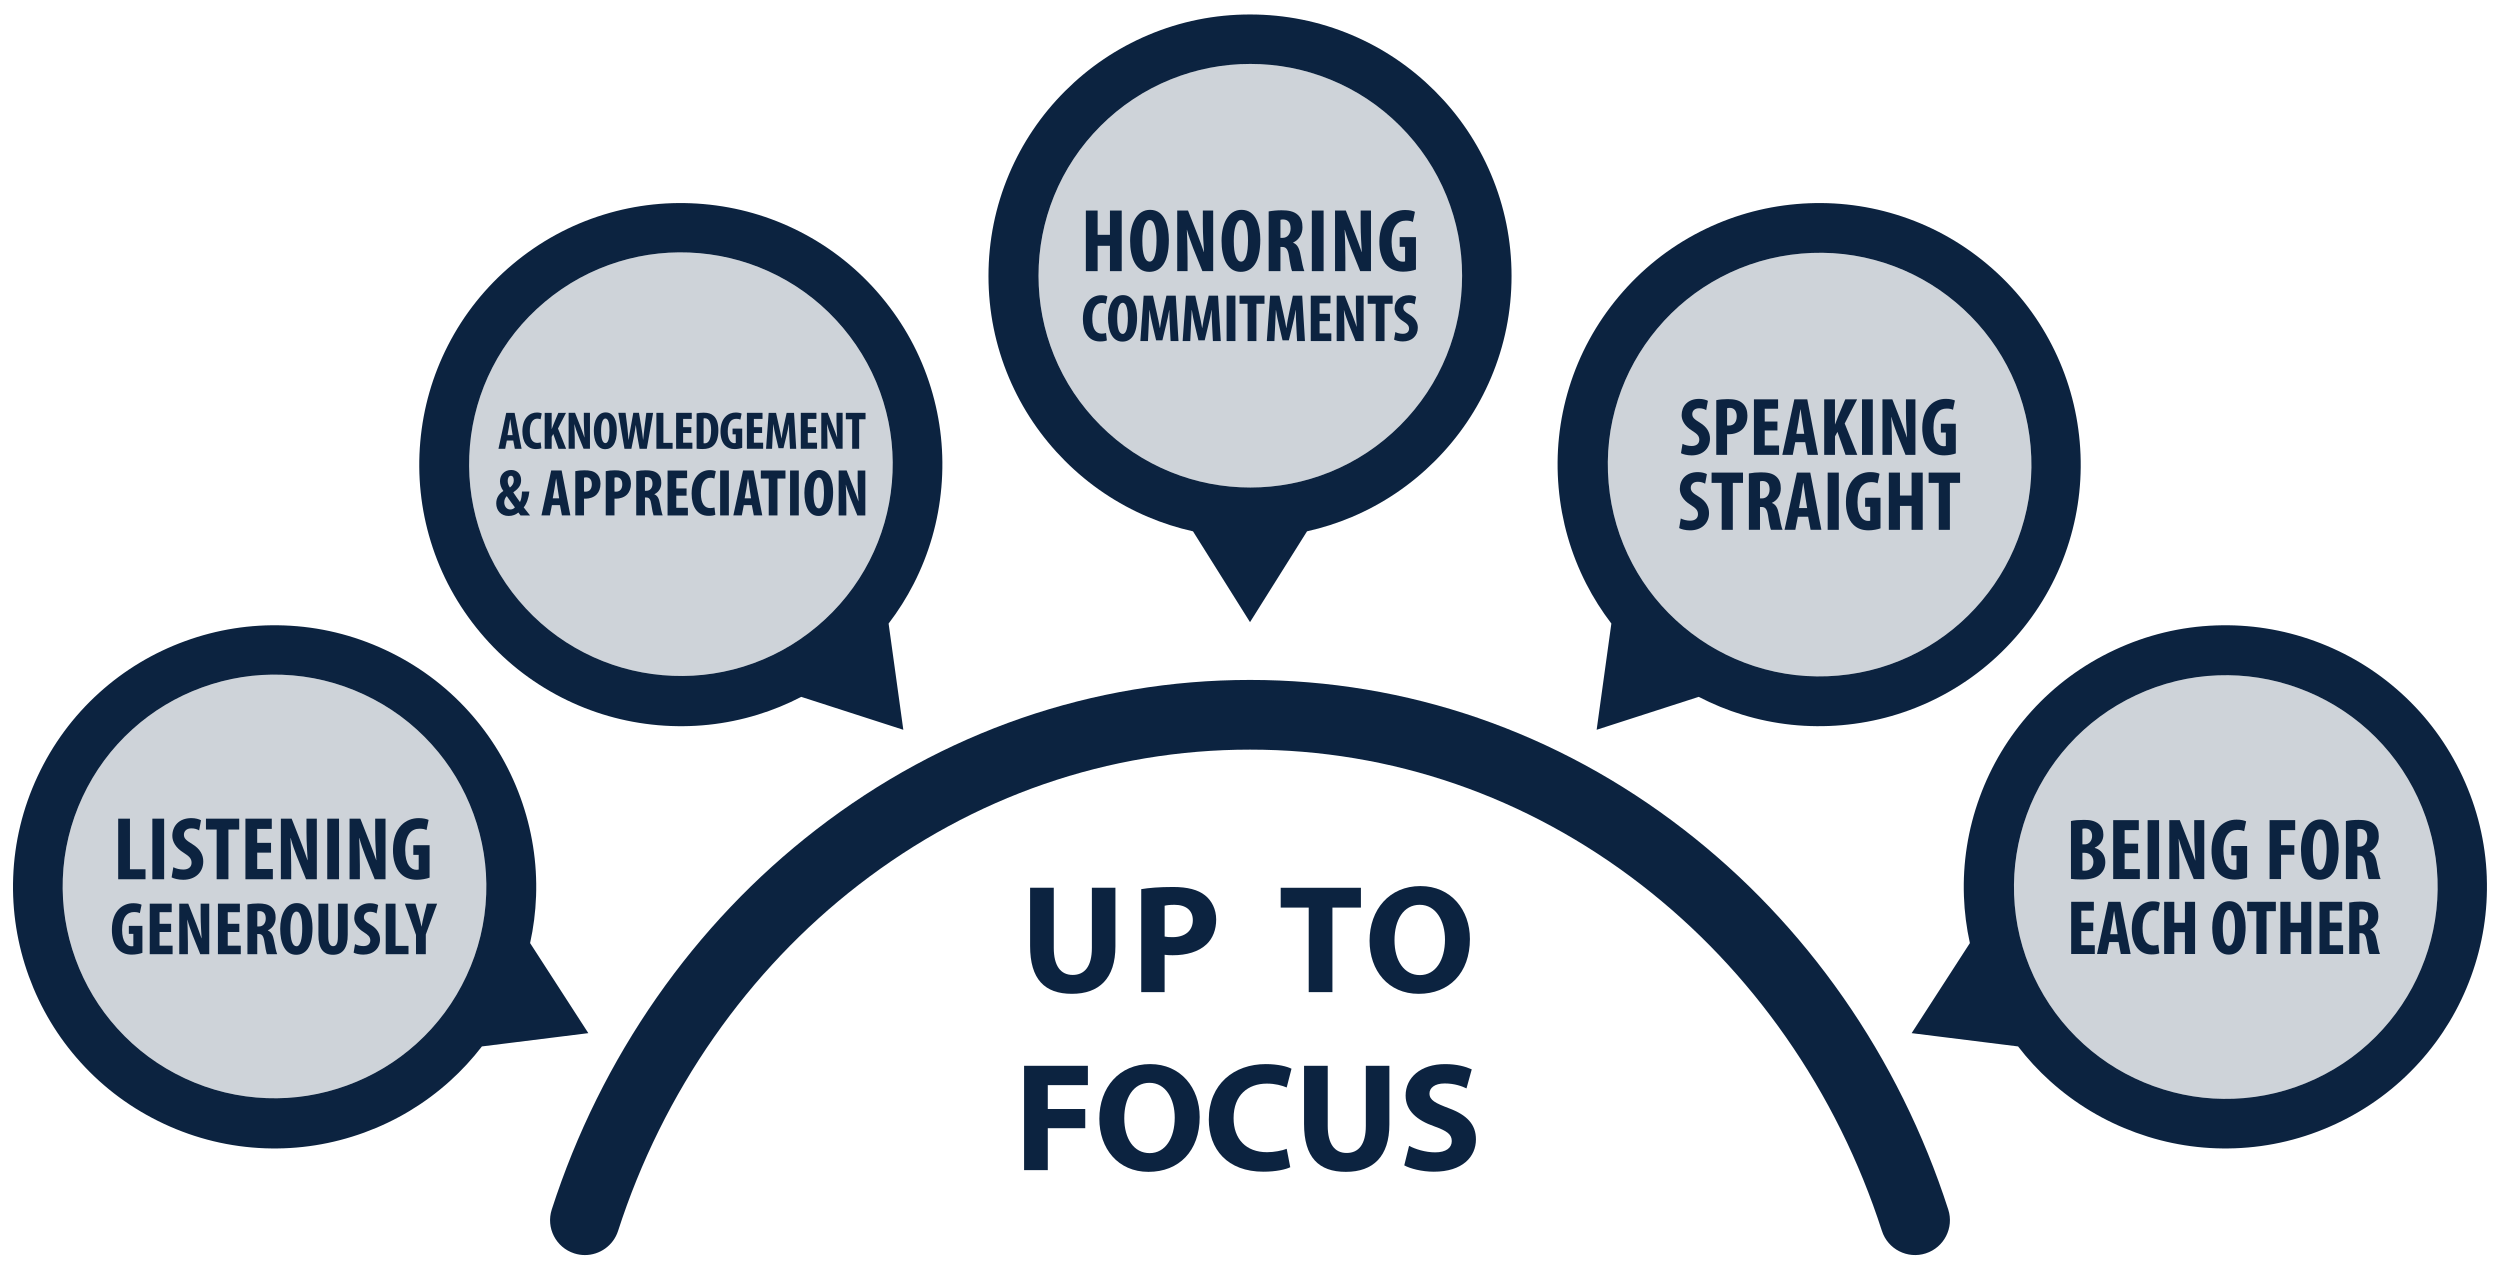 <svg xmlns="http://www.w3.org/2000/svg" id="Layer_5" data-name="Layer 5" viewBox="0 0 1920 975"><defs><style>      .cls-1 {        fill: #0c2340;      }      .cls-1, .cls-2 {        stroke-width: 0px;      }      .cls-2 {        fill: #ced3d9;      }    </style></defs><path class="cls-2" d="M398.32,461.05c14.11,16.81,31.1,30.37,50.48,40.28,18.73,9.58,38.89,15.35,59.93,17.19,21.05,1.84,41.91-.35,62.03-6.52,20.81-6.4,39.89-16.8,56.7-30.91,16.82-14.11,30.38-31.1,40.29-50.48,9.57-18.72,15.35-38.89,17.19-59.94,1.85-21.05-.35-41.9-6.53-62.01-6.4-20.81-16.79-39.9-30.9-56.72-14.12-16.82-31.11-30.38-50.49-40.29-18.72-9.56-38.9-15.36-59.93-17.19-21.05-1.85-41.91.36-62.01,6.53-20.82,6.4-39.9,16.79-56.72,30.9-16.82,14.12-30.37,31.11-40.29,50.5-9.57,18.72-15.36,38.89-17.19,59.93-1.85,21.04.35,41.91,6.52,62.01,6.4,20.82,16.8,39.91,30.91,56.73Z"></path><path class="cls-2" d="M845.24,326.77c15.52,15.52,33.63,27.54,53.81,35.73,19.49,7.91,40.09,11.9,61.2,11.9,21.13,0,41.72-4,61.22-11.91,20.18-8.18,38.28-20.21,53.8-35.74,15.53-15.52,27.56-33.63,35.74-53.8,7.91-19.49,11.91-40.09,11.91-61.21,0-21.13-4-41.71-11.91-61.21-8.18-20.18-20.2-38.28-35.73-53.81-15.53-15.52-33.63-27.55-53.81-35.73-19.48-7.9-40.08-11.91-61.2-11.91-21.13,0-41.72,4-61.2,11.91-20.18,8.18-38.29,20.2-53.81,35.72-15.52,15.54-27.55,33.64-35.73,53.82-7.9,19.49-11.91,40.08-11.91,61.2,0,21.12,4,41.73,11.91,61.21,8.19,20.18,20.21,38.29,35.73,53.82Z"></path><path class="cls-2" d="M331.54,571.72c-14.58-16.16-32.08-29.06-51.97-38.34-19.9-9.28-41.04-14.38-62.79-15.17-21-.76-41.74,2.52-61.58,9.74-19.86,7.22-37.83,18.03-53.45,32.12-16.17,14.59-29.07,32.08-38.35,51.97-9.27,19.91-14.38,41.03-15.17,62.79-.76,21.02,2.52,41.73,9.75,61.58,7.21,19.85,18.03,37.84,32.11,53.44,14.6,16.17,32.09,29.07,51.99,38.36,19.89,9.27,41.02,14.37,62.78,15.16,21.02.76,41.74-2.52,61.59-9.74,19.85-7.23,37.84-18.03,53.45-32.12,16.16-14.59,29.06-32.08,38.34-51.98,9.28-19.89,14.39-41.02,15.17-62.78.77-21.01-2.52-41.73-9.74-61.59-7.23-19.86-18.04-37.83-32.13-53.44Z"></path><path class="cls-2" d="M1253.68,432.94c9.85,18.58,23.05,34.89,39.23,48.46,16.18,13.58,34.53,23.75,54.53,30.23,20.73,6.7,42.33,9.13,64.2,7.22,21.87-1.92,42.71-8.06,61.96-18.26,18.58-9.85,34.88-23.06,48.45-39.23,13.59-16.19,23.76-34.54,30.23-54.55,6.7-20.72,9.13-42.31,7.21-64.18-1.91-21.87-8.05-42.72-18.24-61.96-9.85-18.58-23.05-34.88-39.24-48.47-16.18-13.58-34.53-23.74-54.54-30.22-20.71-6.7-42.31-9.13-64.19-7.21-21.87,1.91-42.72,8.05-61.96,18.26-18.58,9.84-34.9,23.05-48.47,39.23-13.58,16.18-23.75,34.53-30.22,54.54-6.71,20.72-9.13,42.32-7.21,64.18,1.91,21.87,8.05,42.73,18.25,61.96Z"></path><path class="cls-2" d="M1856.81,612.51c-9.27-19.9-22.17-37.4-38.33-51.98-15.61-14.09-33.6-24.91-53.45-32.13-19.85-7.23-40.57-10.5-61.59-9.74-21.75.78-42.88,5.89-62.78,15.17-19.9,9.28-37.39,22.19-51.98,38.34-14.09,15.6-24.9,33.6-32.12,53.44-7.24,19.84-10.51,40.57-9.74,61.59.78,21.76,5.89,42.89,15.16,62.78,9.29,19.9,22.19,37.39,38.35,51.98,15.61,14.1,33.58,24.9,53.44,32.12,19.84,7.23,40.58,10.51,61.58,9.75,21.77-.79,42.9-5.9,62.8-15.17,19.89-9.28,37.38-22.18,51.97-38.34,14.09-15.61,24.89-33.6,32.12-53.44,7.23-19.86,10.51-40.58,9.75-61.6-.79-21.75-5.9-42.88-15.18-62.77Z"></path><g><g><path class="cls-1" d="M90.77,628.73h9.04v38.87h11.95v7.66h-20.99v-46.54Z"></path><path class="cls-1" d="M126.06,628.73v46.54h-9.05v-46.54h9.05Z"></path><path class="cls-1" d="M133.1,666.01c1.87,1.04,5.04,1.8,7.67,1.8,4.28,0,6.35-2.21,6.35-5.25,0-3.38-2.07-5.04-6.01-7.6-6.35-3.87-8.77-8.77-8.77-12.98,0-7.46,4.97-13.67,14.71-13.67,3.04,0,5.94.83,7.32,1.66l-1.45,7.8c-1.31-.83-3.31-1.59-5.94-1.59-3.87,0-5.73,2.35-5.73,4.83,0,2.76,1.38,4.21,6.42,7.25,6.15,3.73,8.43,8.42,8.43,13.33,0,8.49-6.29,14.09-15.4,14.09-3.73,0-7.39-.97-8.91-1.86l1.31-7.8Z"></path><path class="cls-1" d="M166.39,637.08h-8.22v-8.35h25.55v8.35h-8.29v38.18h-9.04v-38.18Z"></path><path class="cls-1" d="M208.17,654.83h-10.63v12.57h12.01v7.87h-21.06v-46.54h20.23v7.87h-11.19v10.7h10.63v7.53Z"></path><path class="cls-1" d="M215.7,675.27v-46.54h8.29l7.18,18.23c1.38,3.59,3.66,9.6,4.97,13.6h.14c-.27-4.9-.9-12.98-.9-21.54v-10.29h7.94v46.54h-8.28l-7.12-17.68c-1.52-3.94-3.66-9.81-4.69-14.02h-.14c.21,4.7.55,11.88.55,21.2v10.5h-7.94Z"></path><path class="cls-1" d="M260.38,628.73v46.54h-9.05v-46.54h9.05Z"></path><path class="cls-1" d="M268.46,675.27v-46.54h8.29l7.18,18.23c1.38,3.59,3.66,9.6,4.97,13.6h.14c-.28-4.9-.9-12.98-.9-21.54v-10.29h7.94v46.54h-8.29l-7.11-17.68c-1.52-3.94-3.66-9.81-4.7-14.02h-.14c.21,4.7.55,11.88.55,21.2v10.5h-7.94Z"></path><path class="cls-1" d="M329.92,674.02c-2,.83-6.28,1.66-9.67,1.66-5.32,0-9.32-1.52-12.43-4.63-4-3.87-6.15-10.77-6.01-18.78.21-16.92,9.87-23.96,19.75-23.96,3.52,0,6.15.69,7.6,1.38l-1.59,7.8c-1.31-.69-3.04-1.04-5.32-1.04-6.15,0-11.05,4.21-11.05,16.36,0,11.19,4.35,15.19,8.56,15.19.83,0,1.45-.07,1.8-.21v-11.26h-4.14v-7.39h12.5v24.86Z"></path><path class="cls-1" d="M109.36,731.78c-1.67.69-5.24,1.38-8.06,1.38-4.43,0-7.77-1.27-10.36-3.86-3.34-3.22-5.12-8.98-5.01-15.66.17-14.1,8.23-19.97,16.47-19.97,2.93,0,5.12.58,6.33,1.15l-1.32,6.5c-1.1-.57-2.53-.86-4.43-.86-5.12,0-9.21,3.51-9.21,13.64,0,9.32,3.63,12.66,7.14,12.66.69,0,1.21-.06,1.5-.17v-9.38h-3.46v-6.16h10.42v20.72Z"></path><path class="cls-1" d="M131.41,715.78h-8.87v10.48h10.02v6.56h-17.56v-38.8h16.87v6.56h-9.32v8.92h8.87v6.27Z"></path><path class="cls-1" d="M137.67,732.82v-38.8h6.91l5.99,15.2c1.15,2.99,3.05,8,4.15,11.34h.12c-.23-4.09-.75-10.82-.75-17.96v-8.58h6.62v38.8h-6.91l-5.93-14.74c-1.27-3.28-3.05-8.17-3.91-11.69h-.12c.17,3.91.46,9.9.46,17.67v8.75h-6.62Z"></path><path class="cls-1" d="M183.78,715.78h-8.87v10.48h10.02v6.56h-17.56v-38.8h16.87v6.56h-9.32v8.92h8.87v6.27Z"></path><path class="cls-1" d="M190.04,694.6c2.36-.46,5.36-.75,8.23-.75,4.15,0,7.83.57,10.36,2.88,2.36,2.13,3.05,4.72,3.05,8.06,0,4.14-2.01,7.89-5.99,9.73v.11c2.65,1.04,3.97,3.51,4.72,7.66.75,4.32,1.78,9.09,2.48,10.53h-7.89c-.46-1.09-1.32-5.01-1.9-9.27-.69-4.83-1.9-6.22-4.43-6.22h-1.1v15.48h-7.54v-38.22ZM197.59,711.52h1.33c3.28,0,5.18-2.65,5.18-6.04s-1.32-5.64-4.72-5.76c-.63,0-1.38.06-1.78.23v11.57Z"></path><path class="cls-1" d="M240,712.73c0,14.62-5.18,20.55-12.55,20.55-8.81,0-12.26-9.32-12.26-19.97s4.2-19.74,12.78-19.74c9.38,0,12.03,10.3,12.03,19.17ZM223.02,713.42c0,8.81,1.67,13.3,4.72,13.3s4.37-5.76,4.37-13.64c0-6.79-1.03-12.95-4.43-12.95-3,0-4.66,4.95-4.66,13.3Z"></path><path class="cls-1" d="M252.09,694.02v25.21c0,5.7,1.73,7.43,3.68,7.43,2.19,0,3.74-1.55,3.74-7.43v-25.21h7.54v23.89c0,9.96-3.74,15.37-11.22,15.37-8.12,0-11.28-5.58-11.28-15.31v-23.94h7.54Z"></path><path class="cls-1" d="M272.69,725.11c1.56.86,4.2,1.5,6.39,1.5,3.57,0,5.3-1.84,5.3-4.37,0-2.82-1.73-4.2-5.01-6.33-5.3-3.22-7.31-7.31-7.31-10.82,0-6.22,4.15-11.4,12.26-11.4,2.53,0,4.95.69,6.1,1.38l-1.21,6.5c-1.09-.69-2.76-1.32-4.95-1.32-3.22,0-4.78,1.96-4.78,4.03,0,2.3,1.15,3.51,5.35,6.04,5.12,3.11,7.02,7.02,7.02,11.11,0,7.08-5.24,11.74-12.84,11.74-3.11,0-6.16-.81-7.43-1.55l1.09-6.5Z"></path><path class="cls-1" d="M296.23,694.02h7.54v32.41h9.96v6.39h-17.5v-38.8Z"></path><path class="cls-1" d="M319.48,732.82v-14.85l-8.52-23.94h8.06l2.65,9.27c.69,2.48,1.44,5.35,2.01,8.23h.12c.46-2.82,1.1-5.64,1.78-8.4l2.3-9.1h7.83l-8.69,23.66v15.14h-7.54Z"></path></g><g><path class="cls-1" d="M1292.2,340.88c1.71.95,4.62,1.65,7.03,1.65,3.93,0,5.82-2.03,5.82-4.81,0-3.1-1.9-4.62-5.51-6.96-5.82-3.55-8.04-8.04-8.04-11.9,0-6.84,4.56-12.53,13.48-12.53,2.79,0,5.44.76,6.71,1.52l-1.33,7.15c-1.2-.76-3.04-1.46-5.44-1.46-3.55,0-5.26,2.15-5.26,4.43,0,2.53,1.27,3.86,5.89,6.65,5.63,3.42,7.72,7.72,7.72,12.22,0,7.79-5.76,12.91-14.12,12.91-3.42,0-6.77-.89-8.16-1.71l1.2-7.15Z"></path><path class="cls-1" d="M1318.1,307.33c2.34-.51,5.51-.82,8.67-.82,4.94,0,8.8.7,11.58,3.29,2.53,2.22,3.67,5.76,3.67,9.37,0,4.62-1.39,7.85-3.61,10.25-2.66,2.79-6.96,4.05-10.38,4.05h-1.64v15.89h-8.29v-42.03ZM1326.39,326.7c.38.13.82.13,1.33.13,4.18,0,6.08-2.98,6.08-6.96,0-3.73-1.52-6.65-5.38-6.65-.76,0-1.52.13-2.03.32v13.17Z"></path><path class="cls-1" d="M1365.07,330.62h-9.75v11.52h11.01v7.22h-19.31v-42.67h18.55v7.22h-10.25v9.81h9.75v6.9Z"></path><path class="cls-1" d="M1378.74,339.61l-1.9,9.75h-8.04l9.24-42.67h9.94l8.29,42.67h-8.04l-1.83-9.75h-7.66ZM1385.64,333.16l-1.39-8.93c-.44-2.6-1.01-6.84-1.39-9.69h-.19c-.44,2.85-1.07,7.28-1.52,9.75l-1.58,8.86h6.08Z"></path><path class="cls-1" d="M1400.96,306.69h8.29v19.18h.13c.7-1.77,1.39-3.67,2.09-5.51l5.7-13.67h9.12l-9.56,18.55,9.69,24.12h-9.05l-6.2-17.66-1.9,3.48v14.18h-8.29v-42.67Z"></path><path class="cls-1" d="M1438.31,306.69v42.67h-8.29v-42.67h8.29Z"></path><path class="cls-1" d="M1445.72,349.36v-42.67h7.59l6.59,16.71c1.27,3.29,3.36,8.8,4.56,12.47h.13c-.26-4.49-.83-11.9-.83-19.75v-9.43h7.28v42.67h-7.6l-6.52-16.21c-1.39-3.61-3.35-8.99-4.3-12.85h-.13c.19,4.3.51,10.89.51,19.43v9.62h-7.28Z"></path><path class="cls-1" d="M1502.06,348.22c-1.84.76-5.76,1.52-8.86,1.52-4.87,0-8.55-1.39-11.39-4.24-3.67-3.55-5.63-9.88-5.51-17.22.19-15.51,9.05-21.97,18.11-21.97,3.23,0,5.63.63,6.96,1.27l-1.46,7.15c-1.2-.63-2.79-.95-4.88-.95-5.63,0-10.13,3.86-10.13,15,0,10.25,3.99,13.93,7.85,13.93.76,0,1.33-.06,1.65-.19v-10.32h-3.8v-6.77h11.46v22.79Z"></path><path class="cls-1" d="M1290.82,398.17c1.76.98,4.76,1.7,7.24,1.7,4.04,0,6-2.09,6-4.96,0-3.2-1.96-4.76-5.67-7.17-6-3.65-8.28-8.28-8.28-12.26,0-7.04,4.7-12.91,13.89-12.91,2.87,0,5.61.78,6.91,1.57l-1.37,7.37c-1.24-.78-3.13-1.5-5.61-1.5-3.66,0-5.41,2.22-5.41,4.57,0,2.61,1.3,3.98,6.07,6.85,5.8,3.52,7.96,7.96,7.96,12.59,0,8.02-5.94,13.3-14.54,13.3-3.52,0-6.98-.91-8.41-1.76l1.24-7.37Z"></path><path class="cls-1" d="M1322.26,370.85h-7.76v-7.89h24.13v7.89h-7.83v36.07h-8.54v-36.07Z"></path><path class="cls-1" d="M1343.13,363.61c2.67-.52,6.06-.85,9.32-.85,4.7,0,8.87.65,11.74,3.26,2.67,2.41,3.46,5.35,3.46,9.13,0,4.7-2.28,8.94-6.78,11.02v.13c3,1.17,4.5,3.98,5.35,8.67.85,4.89,2.02,10.31,2.8,11.94h-8.94c-.52-1.24-1.5-5.67-2.15-10.5-.78-5.48-2.15-7.04-5.02-7.04h-1.24v17.54h-8.54v-43.31ZM1351.67,382.78h1.5c3.72,0,5.87-3,5.87-6.85s-1.5-6.39-5.35-6.52c-.72,0-1.56.07-2.02.26v13.11Z"></path><path class="cls-1" d="M1380.76,396.87l-1.96,10.04h-8.28l9.52-43.96h10.24l8.54,43.96h-8.28l-1.89-10.04h-7.89ZM1387.87,390.22l-1.43-9.2c-.45-2.67-1.04-7.04-1.43-9.98h-.19c-.46,2.93-1.11,7.5-1.56,10.04l-1.63,9.13h6.26Z"></path><path class="cls-1" d="M1412.2,362.96v43.96h-8.54v-43.96h8.54Z"></path><path class="cls-1" d="M1444.22,405.74c-1.89.78-5.93,1.57-9.13,1.57-5.02,0-8.81-1.43-11.74-4.37-3.78-3.65-5.8-10.17-5.67-17.74.19-15.98,9.33-22.63,18.65-22.63,3.33,0,5.8.65,7.17,1.3l-1.5,7.37c-1.24-.65-2.87-.98-5.02-.98-5.8,0-10.44,3.98-10.44,15.46,0,10.57,4.11,14.35,8.08,14.35.79,0,1.37-.07,1.7-.2v-10.63h-3.91v-6.98h11.8v23.48Z"></path><path class="cls-1" d="M1459.16,362.96v17.61h8.94v-17.61h8.55v43.96h-8.55v-18.39h-8.94v18.39h-8.54v-43.96h8.54Z"></path><path class="cls-1" d="M1488.97,370.85h-7.76v-7.89h24.13v7.89h-7.83v36.07h-8.54v-36.07Z"></path></g><g><path class="cls-1" d="M1590.5,630.54c2.69-.6,6.17-.87,10-.87,4.23,0,8.32.54,11.48,3.22,2.42,2.01,3.42,5.04,3.42,8.19,0,4.03-2.08,7.92-6.58,9.87v.27c5.24,1.48,8.06,5.84,8.06,10.81,0,3.76-1.21,6.65-3.36,8.86-2.69,2.95-7.25,4.57-14.84,4.57-3.36,0-6.18-.2-8.19-.47v-44.44ZM1599.29,648.47h1.88c3.15,0,5.57-2.69,5.57-6.38,0-3.29-1.55-5.84-5.17-5.84-.94,0-1.75.07-2.29.27v11.95ZM1599.29,668.54c.54.13,1.14.13,1.95.13,3.56,0,6.51-2.15,6.51-6.78s-3.09-6.85-6.58-6.92h-1.88v13.56Z"></path><path class="cls-1" d="M1642.06,655.25h-10.34v12.22h11.68v7.65h-20.47v-45.25h19.67v7.65h-10.88v10.41h10.34v7.32Z"></path><path class="cls-1" d="M1658.17,629.87v45.25h-8.79v-45.25h8.79Z"></path><path class="cls-1" d="M1666.03,675.12v-45.25h8.06l6.98,17.72c1.34,3.49,3.56,9.33,4.83,13.23h.13c-.27-4.77-.87-12.62-.87-20.95v-10h7.72v45.25h-8.06l-6.91-17.19c-1.48-3.83-3.56-9.53-4.57-13.63h-.13c.2,4.57.54,11.55.54,20.61v10.2h-7.72Z"></path><path class="cls-1" d="M1725.78,673.91c-1.95.81-6.11,1.61-9.4,1.61-5.17,0-9.07-1.48-12.09-4.5-3.89-3.76-5.97-10.47-5.84-18.26.2-16.45,9.6-23.3,19.2-23.3,3.42,0,5.97.67,7.38,1.34l-1.54,7.59c-1.28-.67-2.95-1.01-5.17-1.01-5.98,0-10.74,4.09-10.74,15.91,0,10.87,4.23,14.77,8.32,14.77.81,0,1.41-.07,1.75-.2v-10.94h-4.03v-7.18h12.15v24.17Z"></path><path class="cls-1" d="M1743.04,629.87h19.67v7.65h-10.87v11.61h10.2v7.32h-10.2v18.66h-8.8v-45.25Z"></path><path class="cls-1" d="M1796.08,651.69c0,17.05-6.04,23.97-14.63,23.97-10.27,0-14.3-10.87-14.3-23.3s4.9-23.03,14.9-23.03c10.94,0,14.03,12.02,14.03,22.36ZM1776.27,652.5c0,10.27,1.95,15.51,5.51,15.51s5.1-6.71,5.1-15.91c0-7.92-1.21-15.1-5.17-15.1-3.49,0-5.44,5.77-5.44,15.51Z"></path><path class="cls-1" d="M1801.66,630.54c2.75-.54,6.24-.87,9.6-.87,4.83,0,9.13.67,12.08,3.36,2.75,2.49,3.56,5.51,3.56,9.4,0,4.83-2.35,9.2-6.98,11.35v.13c3.09,1.21,4.63,4.09,5.5,8.93.87,5.04,2.08,10.61,2.89,12.29h-9.2c-.54-1.28-1.54-5.84-2.22-10.81-.8-5.64-2.21-7.25-5.17-7.25h-1.28v18.06h-8.79v-44.58ZM1810.45,650.28h1.55c3.82,0,6.04-3.09,6.04-7.05s-1.54-6.58-5.5-6.71c-.74,0-1.61.07-2.08.27v13.5Z"></path><path class="cls-1" d="M1607.61,715.07h-9.16v10.82h10.35v6.78h-18.14v-40.09h17.42v6.78h-9.63v9.22h9.16v6.48Z"></path><path class="cls-1" d="M1619.86,723.51l-1.78,9.16h-7.56l8.68-40.09h9.34l7.79,40.09h-7.55l-1.73-9.16h-7.19ZM1626.34,717.45l-1.31-8.39c-.41-2.44-.95-6.42-1.31-9.1h-.18c-.42,2.68-1.01,6.84-1.43,9.16l-1.49,8.33h5.71Z"></path><path class="cls-1" d="M1658.39,732.08c-1.13.54-3.33.95-6.07.95-10.23,0-15.11-8.45-15.11-19.81,0-15.11,8.39-20.99,16.18-20.99,2.74,0,4.64.54,5.41,1.07l-1.31,6.54c-.89-.42-1.9-.77-3.63-.77-4.4,0-8.38,3.81-8.38,13.74s3.63,13.32,8.38,13.32c1.31,0,2.8-.3,3.75-.59l.77,6.54Z"></path><path class="cls-1" d="M1669.87,692.59v16.06h8.15v-16.06h7.79v40.09h-7.79v-16.77h-8.15v16.77h-7.79v-40.09h7.79Z"></path><path class="cls-1" d="M1724.64,711.92c0,15.11-5.35,21.23-12.97,21.23-9.1,0-12.67-9.63-12.67-20.64s4.34-20.4,13.2-20.4c9.69,0,12.43,10.65,12.43,19.81ZM1707.1,712.63c0,9.1,1.72,13.74,4.88,13.74s4.52-5.95,4.52-14.1c0-7.02-1.07-13.38-4.58-13.38-3.09,0-4.82,5.11-4.82,13.74Z"></path><path class="cls-1" d="M1732.91,699.78h-7.08v-7.2h22.01v7.2h-7.14v32.89h-7.79v-32.89Z"></path><path class="cls-1" d="M1759.13,692.59v16.06h8.15v-16.06h7.79v40.09h-7.79v-16.77h-8.15v16.77h-7.79v-40.09h7.79Z"></path><path class="cls-1" d="M1798.33,715.07h-9.16v10.82h10.35v6.78h-18.14v-40.09h17.43v6.78h-9.63v9.22h9.16v6.48Z"></path><path class="cls-1" d="M1804.21,693.18c2.44-.48,5.53-.77,8.5-.77,4.28,0,8.09.59,10.71,2.97,2.44,2.2,3.15,4.88,3.15,8.33,0,4.28-2.08,8.15-6.19,10.05v.12c2.74,1.07,4.1,3.63,4.88,7.91.77,4.46,1.84,9.4,2.56,10.88h-8.15c-.48-1.13-1.37-5.17-1.96-9.58-.71-5-1.96-6.42-4.58-6.42h-1.13v16h-7.79v-39.49ZM1812,710.67h1.37c3.39,0,5.35-2.74,5.35-6.24s-1.37-5.83-4.88-5.95c-.66,0-1.43.06-1.85.24v11.95Z"></path></g><g><path class="cls-1" d="M389.24,338.35l-1.23,6.31h-5.2l5.98-27.6h6.43l5.36,27.6h-5.2l-1.19-6.31h-4.95ZM393.7,334.17l-.9-5.77c-.29-1.68-.65-4.42-.9-6.26h-.12c-.29,1.84-.7,4.71-.98,6.31l-1.02,5.73h3.93Z"></path><path class="cls-1" d="M415.77,344.24c-.78.37-2.29.66-4.18.66-7.04,0-10.4-5.82-10.4-13.64,0-10.4,5.77-14.45,11.14-14.45,1.89,0,3.2.37,3.73.74l-.9,4.5c-.61-.29-1.31-.53-2.5-.53-3.03,0-5.77,2.62-5.77,9.46s2.5,9.17,5.77,9.17c.9,0,1.92-.2,2.58-.41l.53,4.5Z"></path><path class="cls-1" d="M418.32,317.06h5.36v12.41h.08c.45-1.15.9-2.38,1.35-3.56l3.69-8.84h5.9l-6.18,12,6.26,15.6h-5.86l-4.01-11.42-1.23,2.25v9.17h-5.36v-27.6Z"></path><path class="cls-1" d="M436.71,344.65v-27.6h4.91l4.26,10.81c.82,2.13,2.17,5.69,2.95,8.07h.08c-.16-2.91-.53-7.7-.53-12.78v-6.1h4.71v27.6h-4.91l-4.22-10.48c-.9-2.33-2.17-5.81-2.78-8.31h-.08c.12,2.78.33,7.04.33,12.57v6.22h-4.71Z"></path><path class="cls-1" d="M473.72,330.36c0,10.4-3.69,14.62-8.93,14.62-6.26,0-8.72-6.63-8.72-14.21s2.99-14.04,9.09-14.04c6.67,0,8.56,7.33,8.56,13.63ZM461.64,330.86c0,6.26,1.19,9.46,3.36,9.46s3.11-4.09,3.11-9.7c0-4.83-.74-9.21-3.15-9.21-2.13,0-3.32,3.52-3.32,9.46Z"></path><path class="cls-1" d="M479.58,344.65l-4.71-27.6h5.57l1.35,11.01c.37,3.15.61,6.31.94,9.66h.12c.37-3.4.98-6.39,1.56-9.7l1.96-10.97h4.34l1.84,10.89c.49,3.11.98,6.18,1.31,9.79h.08c.37-3.6.7-6.55,1.07-9.74l1.35-10.93h5.24l-4.87,27.6h-5.53l-1.64-9.05c-.45-2.54-.86-5.69-1.23-9.05h-.08c-.49,3.32-.94,6.39-1.51,9.09l-1.84,9.01h-5.32Z"></path><path class="cls-1" d="M504.12,317.06h5.36v23.05h7.08v4.55h-12.45v-27.6Z"></path><path class="cls-1" d="M530.94,332.53h-6.31v7.45h7.12v4.67h-12.49v-27.6h12v4.67h-6.63v6.35h6.31v4.46Z"></path><path class="cls-1" d="M535,317.47c1.35-.33,3.32-.53,5.44-.53,3.48,0,5.9.82,7.66,2.46,2.37,2.13,3.6,5.77,3.6,11.14s-1.43,9.54-3.85,11.67c-1.84,1.8-4.58,2.66-8.43,2.66-1.68,0-3.36-.16-4.42-.29v-27.11ZM540.36,340.4c.25.08.65.08.94.08,2.58,0,4.83-2.54,4.83-10.15,0-5.65-1.47-9.09-4.71-9.09-.37,0-.74,0-1.07.12v19.04Z"></path><path class="cls-1" d="M570.01,343.92c-1.19.49-3.73.98-5.73.98-3.15,0-5.53-.9-7.37-2.74-2.37-2.29-3.64-6.39-3.56-11.14.12-10.03,5.86-14.21,11.71-14.21,2.09,0,3.64.41,4.5.82l-.94,4.63c-.78-.41-1.8-.61-3.15-.61-3.64,0-6.55,2.5-6.55,9.7,0,6.63,2.58,9.01,5.08,9.01.49,0,.86-.04,1.07-.12v-6.67h-2.46v-4.38h7.41v14.74Z"></path><path class="cls-1" d="M585.29,332.53h-6.31v7.45h7.12v4.67h-12.49v-27.6h12v4.67h-6.63v6.35h6.31v4.46Z"></path><path class="cls-1" d="M606.21,334.99c-.12-2.62-.33-6.18-.25-9.13h-.12c-.49,2.95-1.23,6.35-1.76,8.48l-2.37,9.87h-3.81l-2.29-9.7c-.53-2.21-1.27-5.65-1.68-8.64h-.12c-.08,2.99-.25,6.47-.41,9.21l-.45,9.58h-4.63l2.01-27.6h5.65l2.21,9.99c.78,3.48,1.47,6.55,1.96,9.66h.08c.41-3.07,1.02-6.18,1.76-9.66l2.17-9.99h5.65l1.68,27.6h-4.79l-.49-9.66Z"></path><path class="cls-1" d="M626.69,332.53h-6.31v7.45h7.12v4.67h-12.49v-27.6h12v4.67h-6.63v6.35h6.31v4.46Z"></path><path class="cls-1" d="M630.75,344.65v-27.6h4.91l4.26,10.81c.82,2.13,2.17,5.69,2.95,8.07h.08c-.16-2.91-.53-7.7-.53-12.78v-6.1h4.71v27.6h-4.91l-4.22-10.48c-.9-2.33-2.17-5.81-2.78-8.31h-.08c.12,2.78.33,7.04.33,12.57v6.22h-4.71Z"></path><path class="cls-1" d="M654.46,322.01h-4.87v-4.95h15.15v4.95h-4.91v22.64h-5.36v-22.64Z"></path><path class="cls-1" d="M399.75,395.85c-.51-.72-.97-1.28-1.64-2.25-1.84,1.64-4.56,2.66-7.48,2.66-5.99,0-9.52-4.3-9.52-9.68,0-4.15,2-7.27,5.43-9.47v-.1c-1.79-2.46-2.56-5.07-2.56-7.47,0-4.71,3.28-8.6,8.65-8.6,4.4,0,7.58,3.07,7.58,7.73,0,3.12-.97,5.94-5.94,9.37v.21c1.49,2.25,3.74,5.63,5.07,7.32,1.18-2.25,1.43-5.48,1.54-8.09h5.68c-.46,4.71-2.05,9.42-4.35,12.19,1.13,1.43,2.87,3.69,4.86,6.19h-7.32ZM395.44,389.65c-1.79-2.25-4.25-5.79-6.24-8.65-.97.97-1.95,2.61-1.95,4.76,0,2.97,1.79,5.53,4.61,5.53,1.59,0,2.71-.61,3.58-1.64ZM389.92,369.28c0,1.95.56,3.43,1.69,5.12,2.15-1.69,2.97-3.43,2.97-5.43,0-1.59-.41-3.58-2.2-3.58-1.59,0-2.46,1.74-2.46,3.89Z"></path><path class="cls-1" d="M423.86,387.96l-1.54,7.88h-6.5l7.48-34.51h8.04l6.71,34.51h-6.5l-1.49-7.88h-6.19ZM429.44,382.74l-1.13-7.22c-.36-2.1-.82-5.53-1.13-7.83h-.15c-.36,2.3-.87,5.89-1.23,7.88l-1.28,7.17h4.91Z"></path><path class="cls-1" d="M441.83,361.85c1.89-.41,4.45-.67,7.01-.67,3.99,0,7.12.56,9.37,2.66,2.05,1.79,2.97,4.66,2.97,7.58,0,3.74-1.13,6.35-2.92,8.29-2.15,2.25-5.63,3.28-8.4,3.28h-1.33v12.85h-6.71v-33.99ZM448.53,377.52c.31.1.67.1,1.07.1,3.38,0,4.91-2.41,4.91-5.63,0-3.02-1.23-5.38-4.35-5.38-.61,0-1.23.1-1.64.26v10.65Z"></path><path class="cls-1" d="M465.22,361.85c1.89-.41,4.45-.67,7.01-.67,3.99,0,7.12.56,9.37,2.66,2.05,1.79,2.97,4.66,2.97,7.58,0,3.74-1.13,6.35-2.92,8.29-2.15,2.25-5.63,3.28-8.4,3.28h-1.33v12.85h-6.71v-33.99ZM471.93,377.52c.31.1.67.1,1.07.1,3.38,0,4.91-2.41,4.91-5.63,0-3.02-1.23-5.38-4.35-5.38-.61,0-1.23.1-1.64.26v10.65Z"></path><path class="cls-1" d="M488.62,361.85c2.1-.41,4.76-.67,7.32-.67,3.69,0,6.96.51,9.22,2.56,2.1,1.89,2.71,4.2,2.71,7.17,0,3.69-1.79,7.01-5.32,8.65v.1c2.36.92,3.53,3.12,4.2,6.81.67,3.84,1.59,8.09,2.2,9.37h-7.01c-.41-.97-1.18-4.45-1.69-8.24-.61-4.3-1.69-5.53-3.94-5.53h-.97v13.77h-6.71v-33.99ZM495.32,376.91h1.18c2.92,0,4.61-2.35,4.61-5.38s-1.18-5.02-4.2-5.12c-.56,0-1.23.05-1.59.2v10.29Z"></path><path class="cls-1" d="M527.27,380.69h-7.88v9.32h8.91v5.84h-15.61v-34.51h15v5.84h-8.29v7.94h7.88v5.58Z"></path><path class="cls-1" d="M549.38,395.34c-.97.46-2.87.82-5.22.82-8.81,0-13-7.27-13-17.05,0-13,7.22-18.07,13.93-18.07,2.35,0,3.99.46,4.66.92l-1.13,5.63c-.77-.36-1.64-.67-3.12-.67-3.79,0-7.22,3.28-7.22,11.83s3.12,11.47,7.22,11.47c1.13,0,2.41-.26,3.22-.51l.67,5.63Z"></path><path class="cls-1" d="M559.77,361.34v34.51h-6.71v-34.51h6.71Z"></path><path class="cls-1" d="M571.24,387.96l-1.54,7.88h-6.5l7.48-34.51h8.04l6.71,34.51h-6.5l-1.49-7.88h-6.19ZM576.82,382.74l-1.13-7.22c-.36-2.1-.82-5.53-1.13-7.83h-.15c-.36,2.3-.87,5.89-1.23,7.88l-1.28,7.17h4.91Z"></path><path class="cls-1" d="M590.39,367.54h-6.09v-6.2h18.94v6.2h-6.14v28.31h-6.71v-28.31Z"></path><path class="cls-1" d="M613.48,361.34v34.51h-6.71v-34.51h6.71Z"></path><path class="cls-1" d="M639.84,377.98c0,13-4.61,18.28-11.16,18.28-7.83,0-10.91-8.29-10.91-17.76s3.74-17.56,11.37-17.56c8.35,0,10.7,9.16,10.7,17.05ZM624.74,378.6c0,7.83,1.49,11.83,4.2,11.83s3.89-5.12,3.89-12.13c0-6.04-.92-11.52-3.94-11.52-2.66,0-4.15,4.4-4.15,11.83Z"></path><path class="cls-1" d="M644.09,395.85v-34.51h6.14l5.33,13.52c1.02,2.66,2.71,7.12,3.69,10.09h.1c-.21-3.64-.67-9.63-.67-15.97v-7.63h5.89v34.51h-6.14l-5.27-13.11c-1.12-2.92-2.71-7.27-3.48-10.39h-.1c.15,3.48.41,8.81.41,15.72v7.78h-5.89Z"></path></g><g><path class="cls-1" d="M842.98,161.7v18.64h9.46v-18.64h9.04v46.54h-9.04v-19.47h-9.46v19.47h-9.04v-46.54h9.04Z"></path><path class="cls-1" d="M897.68,184.14c0,17.54-6.21,24.65-15.05,24.65-10.56,0-14.71-11.19-14.71-23.96s5.04-23.68,15.33-23.68c11.26,0,14.43,12.36,14.43,22.99ZM877.31,184.96c0,10.56,2,15.95,5.66,15.95s5.25-6.9,5.25-16.36c0-8.15-1.24-15.54-5.32-15.54-3.59,0-5.59,5.94-5.59,15.95Z"></path><path class="cls-1" d="M904.1,208.23v-46.54h8.29l7.18,18.23c1.38,3.59,3.66,9.6,4.97,13.6h.14c-.27-4.9-.9-12.98-.9-21.54v-10.29h7.94v46.54h-8.28l-7.12-17.68c-1.52-3.94-3.66-9.8-4.69-14.02h-.14c.21,4.69.55,11.88.55,21.2v10.49h-7.94Z"></path><path class="cls-1" d="M967.91,184.14c0,17.54-6.21,24.65-15.05,24.65-10.56,0-14.71-11.19-14.71-23.96s5.04-23.68,15.33-23.68c11.26,0,14.43,12.36,14.43,22.99ZM947.54,184.96c0,10.56,2,15.95,5.66,15.95s5.25-6.9,5.25-16.36c0-8.15-1.24-15.54-5.32-15.54-3.59,0-5.59,5.94-5.59,15.95Z"></path><path class="cls-1" d="M974.34,162.39c2.83-.55,6.42-.9,9.87-.9,4.97,0,9.39.69,12.43,3.45,2.83,2.56,3.66,5.66,3.66,9.67,0,4.97-2.42,9.46-7.18,11.67v.14c3.18,1.24,4.77,4.21,5.66,9.18.9,5.18,2.14,10.91,2.97,12.64h-9.46c-.55-1.31-1.59-6.01-2.28-11.12-.83-5.8-2.28-7.46-5.32-7.46h-1.31v18.57h-9.04v-45.85ZM983.38,182.69h1.59c3.94,0,6.21-3.18,6.21-7.25s-1.59-6.77-5.66-6.9c-.76,0-1.66.07-2.14.28v13.88Z"></path><path class="cls-1" d="M1016.53,161.7v46.54h-9.05v-46.54h9.05Z"></path><path class="cls-1" d="M1025.3,208.23v-46.54h8.29l7.18,18.23c1.38,3.59,3.66,9.6,4.97,13.6h.14c-.28-4.9-.9-12.98-.9-21.54v-10.29h7.94v46.54h-8.29l-7.11-17.68c-1.52-3.94-3.66-9.8-4.7-14.02h-.14c.21,4.69.55,11.88.55,21.2v10.49h-7.94Z"></path><path class="cls-1" d="M1087.45,206.99c-2,.83-6.28,1.66-9.67,1.66-5.32,0-9.32-1.52-12.43-4.63-4-3.87-6.15-10.77-6.01-18.78.21-16.92,9.87-23.96,19.75-23.96,3.52,0,6.15.69,7.6,1.38l-1.59,7.8c-1.31-.69-3.04-1.03-5.32-1.03-6.15,0-11.05,4.21-11.05,16.36,0,11.18,4.35,15.19,8.56,15.19.83,0,1.45-.07,1.8-.21v-11.25h-4.14v-7.39h12.5v24.86Z"></path><path class="cls-1" d="M850.09,261.43c-.98.47-2.9.83-5.28.83-8.91,0-13.15-7.36-13.15-17.25,0-13.15,7.3-18.28,14.09-18.28,2.38,0,4.04.46,4.71.93l-1.14,5.7c-.77-.36-1.66-.67-3.16-.67-3.83,0-7.3,3.31-7.3,11.96s3.16,11.6,7.3,11.6c1.14,0,2.43-.26,3.26-.52l.67,5.7Z"></path><path class="cls-1" d="M873.29,243.88c0,13.15-4.66,18.49-11.29,18.49-7.92,0-11.03-8.39-11.03-17.97s3.78-17.76,11.49-17.76c8.44,0,10.82,9.27,10.82,17.25ZM858.01,244.5c0,7.92,1.5,11.96,4.25,11.96s3.94-5.18,3.94-12.27c0-6.11-.93-11.65-3.99-11.65-2.69,0-4.2,4.45-4.2,11.96Z"></path><path class="cls-1" d="M898.41,249.73c-.15-3.31-.41-7.82-.31-11.55h-.15c-.62,3.73-1.55,8.03-2.23,10.72l-3,12.48h-4.82l-2.9-12.27c-.67-2.8-1.6-7.15-2.12-10.93h-.15c-.1,3.78-.31,8.18-.52,11.65l-.57,12.12h-5.85l2.54-34.9h7.15l2.79,12.64c.98,4.4,1.87,8.29,2.49,12.22h.1c.52-3.88,1.29-7.82,2.23-12.22l2.74-12.64h7.15l2.12,34.9h-6.06l-.62-12.22Z"></path><path class="cls-1" d="M930.89,249.73c-.15-3.31-.41-7.82-.31-11.55h-.15c-.62,3.73-1.55,8.03-2.23,10.72l-3.01,12.48h-4.82l-2.9-12.27c-.67-2.8-1.61-7.15-2.12-10.93h-.15c-.1,3.78-.31,8.18-.52,11.65l-.57,12.12h-5.85l2.54-34.9h7.15l2.8,12.64c.98,4.4,1.86,8.29,2.48,12.22h.1c.52-3.88,1.29-7.82,2.23-12.22l2.74-12.64h7.15l2.12,34.9h-6.06l-.62-12.22Z"></path><path class="cls-1" d="M948.81,227.04v34.9h-6.78v-34.9h6.78Z"></path><path class="cls-1" d="M958.13,233.31h-6.16v-6.27h19.16v6.27h-6.21v28.64h-6.78v-28.64Z"></path><path class="cls-1" d="M995.53,249.73c-.15-3.31-.41-7.82-.31-11.55h-.15c-.62,3.73-1.55,8.03-2.23,10.72l-3.01,12.48h-4.82l-2.9-12.27c-.67-2.8-1.61-7.15-2.12-10.93h-.15c-.1,3.78-.31,8.18-.52,11.65l-.57,12.12h-5.85l2.54-34.9h7.15l2.8,12.64c.98,4.4,1.86,8.29,2.48,12.22h.1c.52-3.88,1.29-7.82,2.23-12.22l2.74-12.64h7.15l2.12,34.9h-6.06l-.62-12.22Z"></path><path class="cls-1" d="M1021.42,246.62h-7.97v9.43h9.01v5.9h-15.8v-34.9h15.17v5.9h-8.39v8.03h7.97v5.64Z"></path><path class="cls-1" d="M1026.56,261.95v-34.9h6.21l5.39,13.67c1.03,2.69,2.74,7.2,3.73,10.2h.1c-.21-3.68-.67-9.74-.67-16.16v-7.72h5.95v34.9h-6.21l-5.33-13.26c-1.14-2.95-2.75-7.35-3.52-10.51h-.1c.15,3.52.41,8.91.41,15.9v7.87h-5.95Z"></path><path class="cls-1" d="M1056.54,233.31h-6.16v-6.27h19.16v6.27h-6.22v28.64h-6.78v-28.64Z"></path><path class="cls-1" d="M1071.62,255.01c1.4.78,3.78,1.35,5.75,1.35,3.21,0,4.77-1.66,4.77-3.94,0-2.54-1.55-3.78-4.51-5.7-4.77-2.9-6.58-6.58-6.58-9.74,0-5.59,3.73-10.25,11.03-10.25,2.28,0,4.46.62,5.49,1.24l-1.09,5.85c-.98-.62-2.48-1.19-4.45-1.19-2.9,0-4.3,1.76-4.3,3.62,0,2.07,1.04,3.16,4.82,5.44,4.61,2.8,6.32,6.32,6.32,10,0,6.37-4.71,10.56-11.55,10.56-2.79,0-5.54-.73-6.68-1.4l.98-5.85Z"></path></g></g><g><g><g><path class="cls-1" d="M809.3,681.8v46.14c0,13.8,5.23,20.81,14.51,20.81s14.75-6.66,14.75-20.81v-46.14h18.08v44.95c0,24.74-12.49,36.51-33.42,36.51s-32.11-11.18-32.11-36.75v-44.71h18.2Z"></path><path class="cls-1" d="M876.48,682.87c5.59-.95,13.44-1.67,24.5-1.67s19.15,2.14,24.49,6.42c5.12,4.04,8.56,10.7,8.56,18.55s-2.61,14.51-7.37,19.03c-6.19,5.83-15.35,8.44-26.04,8.44-2.38,0-4.52-.12-6.19-.36v28.66h-17.96v-79.08ZM894.44,719.26c1.54.36,3.45.48,6.07.48,9.63,0,15.58-4.88,15.58-13.08,0-7.37-5.12-11.77-14.15-11.77-3.69,0-6.19.36-7.49.71v23.67Z"></path></g><g><path class="cls-1" d="M1005.1,697.03h-21.52v-15.22h61.6v15.22h-21.88v64.93h-18.2v-64.93Z"></path><path class="cls-1" d="M1128.9,721.05c0,26.28-15.94,42.22-39.37,42.22s-37.7-17.96-37.7-40.79c0-24.02,15.34-41.98,39.01-41.98s38.05,18.43,38.05,40.55ZM1070.98,722.12c0,15.7,7.37,26.76,19.51,26.76s19.26-11.65,19.26-27.23c0-14.39-6.9-26.76-19.39-26.76s-19.38,11.65-19.38,27.23Z"></path></g></g><g><path class="cls-1" d="M786.5,818.53h49v14.86h-30.8v18.31h28.77v14.75h-28.77v32.23h-18.2v-80.15Z"></path><path class="cls-1" d="M921.36,857.77c0,26.28-15.93,42.22-39.36,42.22s-37.7-17.96-37.7-40.79c0-24.02,15.34-41.98,39-41.98s38.05,18.43,38.05,40.55ZM863.44,858.84c0,15.7,7.37,26.76,19.5,26.76s19.26-11.65,19.26-27.23c0-14.39-6.9-26.76-19.38-26.76s-19.38,11.66-19.38,27.23Z"></path><path class="cls-1" d="M990.92,896.42c-3.33,1.66-10.82,3.45-20.58,3.45-27.71,0-41.98-17.24-41.98-40.08,0-27.35,19.5-42.57,43.77-42.57,9.39,0,16.53,1.9,19.74,3.57l-3.69,14.39c-3.69-1.54-8.8-2.97-15.22-2.97-14.39,0-25.57,8.68-25.57,26.52,0,16.05,9.52,26.16,25.69,26.16,5.47,0,11.54-1.19,15.1-2.61l2.74,14.15Z"></path><path class="cls-1" d="M1019.7,818.53v46.14c0,13.79,5.23,20.81,14.51,20.81s14.75-6.66,14.75-20.81v-46.14h18.08v44.95c0,24.74-12.49,36.51-33.42,36.51s-32.11-11.18-32.11-36.75v-44.71h18.2Z"></path><path class="cls-1" d="M1082.13,880.01c4.87,2.5,12.37,5,20.1,5,8.32,0,12.73-3.45,12.73-8.68s-3.81-7.85-13.44-11.3c-13.32-4.64-22-12.01-22-23.66,0-13.68,11.42-24.14,30.32-24.14,9.04,0,15.7,1.9,20.46,4.04l-4.04,14.63c-3.21-1.55-8.92-3.81-16.77-3.81s-11.65,3.57-11.65,7.73c0,5.11,4.52,7.37,14.87,11.3,14.15,5.23,20.81,12.6,20.81,23.9,0,13.44-10.34,24.85-32.34,24.85-9.15,0-18.2-2.38-22.71-4.87l3.69-14.98Z"></path></g></g><path class="cls-1" d="M449.22,963.89c-2.72,0-5.49-.42-8.22-1.3-14.07-4.54-21.79-19.62-17.25-33.68,18.84-58.41,46.02-113.26,80.78-163.04,34.42-49.29,75.55-92.59,122.25-128.7,97.28-75.22,212.51-114.98,333.22-114.98s235.94,39.76,333.22,114.98c46.7,36.11,87.83,79.41,122.25,128.7,34.76,49.78,61.94,104.64,80.78,163.04,4.54,14.06-3.19,29.14-17.25,33.68-14.06,4.54-29.15-3.19-33.68-17.25-17.21-53.34-42.01-103.41-73.73-148.83-31.31-44.84-68.69-84.2-111.1-117-87.82-67.91-191.73-103.8-300.49-103.8s-212.66,35.89-300.48,103.8c-42.41,32.79-79.79,72.16-111.11,117-31.71,45.42-56.52,95.49-73.73,148.83-3.66,11.33-14.16,18.55-25.46,18.55Z"></path><g><path class="cls-1" d="M1909.87,673.76c-.97-26.87-7.27-52.96-18.73-77.53-11.46-24.58-27.39-46.18-47.36-64.2-19.28-17.4-41.48-30.75-65.99-39.68-24.52-8.92-50.11-12.97-76.06-12.02-26.88.97-52.96,7.27-77.54,18.74-24.58,11.46-46.17,27.39-64.19,47.35-17.4,19.27-30.75,41.47-39.67,65.99-8.93,24.52-12.97,50.11-12.03,76.06.43,12.01,1.97,24.06,4.57,35.83l-44.72,69.16,81.73,10.2c7.34,9.56,15.58,18.48,24.5,26.53,19.28,17.41,41.48,30.76,66,39.67,24.51,8.92,50.09,12.98,76.05,12.03,26.88-.97,52.96-7.28,77.53-18.74,24.58-11.46,46.17-27.39,64.19-47.35,17.41-19.28,30.75-41.49,39.67-66,8.92-24.51,12.97-50.09,12.03-76.05ZM1862.24,736.88c-7.23,19.84-18.02,37.83-32.12,53.44-14.59,16.16-32.08,29.06-51.97,38.34-19.9,9.28-41.03,14.38-62.8,15.17-21.01.76-41.74-2.52-61.58-9.75-19.86-7.22-37.83-18.02-53.44-32.12-16.16-14.59-29.06-32.08-38.35-51.98-9.28-19.89-14.38-41.02-15.16-62.78-.76-21.02,2.51-41.74,9.74-61.59,7.22-19.85,18.03-37.84,32.12-53.44,14.59-16.16,32.08-29.07,51.98-38.34,19.9-9.28,41.03-14.39,62.78-15.17,21.02-.76,41.74,2.51,61.59,9.74,19.85,7.22,37.83,18.03,53.45,32.13,16.16,14.58,29.06,32.08,38.33,51.98,9.28,19.9,14.39,41.02,15.18,62.77.76,21.03-2.52,41.74-9.75,61.6Z"></path><path class="cls-1" d="M1102.03,69.95c-18.44-18.45-39.92-32.93-63.84-43.05-24.77-10.48-51.07-15.79-78.18-15.79s-53.43,5.31-78.19,15.79c-23.92,10.12-45.4,24.6-63.84,43.05-18.46,18.45-32.93,39.93-43.05,63.85-10.47,24.77-15.78,51.07-15.78,78.19s5.31,53.42,15.78,78.19c10.12,23.91,24.6,45.4,43.05,63.84,18.45,18.45,39.93,32.93,63.84,43.05,11.07,4.68,22.64,8.38,34.4,10.99l43.79,69.76,43.78-69.76c11.76-2.62,23.33-6.31,34.4-10.99,23.92-10.12,45.4-24.6,63.84-43.05,18.44-18.44,32.93-39.92,43.05-63.84,10.48-24.77,15.79-51.08,15.79-78.19s-5.31-53.42-15.79-78.19c-10.12-23.92-24.6-45.41-43.05-63.85ZM1111,272.96c-8.18,20.17-20.21,38.28-35.74,53.8-15.52,15.53-33.62,27.55-53.8,35.74-19.49,7.91-40.09,11.91-61.22,11.91-21.11,0-41.71-4-61.2-11.9-20.18-8.19-38.29-20.21-53.81-35.73-15.52-15.52-27.55-33.64-35.73-53.82-7.9-19.48-11.91-40.08-11.91-61.21,0-21.12,4-41.71,11.91-61.2,8.18-20.18,20.21-38.28,35.73-53.82,15.52-15.52,33.63-27.54,53.81-35.72,19.49-7.9,40.07-11.91,61.2-11.91,21.12,0,41.72,4,61.2,11.91,20.18,8.18,38.29,20.2,53.81,35.73,15.53,15.53,27.55,33.63,35.73,53.81,7.91,19.5,11.91,40.08,11.91,61.21,0,21.12-4,41.72-11.91,61.21Z"></path><path class="cls-1" d="M1550.99,485.95c17.43-20.77,30.27-44.34,38.17-70.05,7.62-24.83,10.34-50.6,8.06-76.58-2.27-25.98-9.42-50.89-21.25-74.02-12.23-23.94-28.97-44.92-49.74-62.35-20.77-17.43-44.34-30.27-70.05-38.16-24.83-7.63-50.6-10.34-76.58-8.07-25.99,2.27-50.9,9.42-74.02,21.24-23.94,12.24-44.92,28.98-62.35,49.75-17.43,20.77-30.27,44.34-38.17,70.04-7.62,24.82-10.33,50.59-8.06,76.57,2.27,25.99,9.42,50.9,21.23,74.02,5.47,10.7,11.96,20.97,19.29,30.54l-11.3,81.59,78.39-25.29c10.69,5.55,21.93,10.16,33.42,13.69,24.82,7.63,50.59,10.34,76.58,8.07,25.98-2.27,50.88-9.42,74.02-21.24,23.95-12.24,44.93-28.98,62.35-49.75ZM1411.64,518.85c-21.87,1.91-43.47-.52-64.2-7.22-20-6.47-38.35-16.64-54.53-30.23-16.18-13.57-29.38-29.88-39.23-48.46-10.2-19.23-16.34-40.09-18.25-61.96-1.92-21.87.51-43.47,7.21-64.18,6.47-20.01,16.64-38.36,30.22-54.54,13.57-16.18,29.89-29.39,48.47-39.23,19.23-10.2,40.09-16.34,61.96-18.26,21.88-1.91,43.48.51,64.19,7.21,20.01,6.48,38.36,16.63,54.54,30.22,16.18,13.58,29.39,29.89,39.24,48.47,10.19,19.24,16.33,40.09,18.24,61.96,1.92,21.87-.51,43.47-7.21,64.18-6.47,20.01-16.65,38.36-30.23,54.55-13.57,16.17-29.87,29.38-48.45,39.23-19.24,10.2-40.09,16.34-61.96,18.26Z"></path><path class="cls-1" d="M676.75,227.71c-17.42-20.77-38.41-37.51-62.36-49.75-23.13-11.83-48.03-18.97-74.01-21.24-25.99-2.27-51.75.44-76.58,8.07-25.7,7.89-49.27,20.73-70.04,38.16-20.77,17.43-37.51,38.41-49.75,62.36-11.82,23.13-18.97,48.03-21.24,74.02-2.27,25.99.44,51.76,8.06,76.58,7.9,25.71,20.74,49.27,38.16,70.05,17.43,20.77,38.41,37.51,62.36,49.75,23.12,11.82,48.02,18.97,74.01,21.24,26,2.27,51.76-.44,76.58-8.07,11.49-3.53,22.73-8.13,33.43-13.69l78.38,25.29-11.3-81.59c7.33-9.56,13.81-19.83,19.28-30.53,11.82-23.13,18.97-48.03,21.24-74.02,2.28-25.98-.44-51.75-8.06-76.58-7.9-25.71-20.74-49.27-38.17-70.04ZM684.96,370.67c-1.84,21.04-7.62,41.21-17.19,59.94-9.91,19.38-23.47,36.38-40.29,50.48-16.82,14.12-35.9,24.51-56.7,30.91-20.11,6.17-40.98,8.37-62.03,6.52-21.04-1.84-41.21-7.62-59.93-17.19-19.39-9.91-36.37-23.47-50.48-40.28-14.11-16.82-24.51-35.9-30.91-56.73-6.17-20.1-8.37-40.97-6.52-62.01,1.83-21.04,7.62-41.2,17.19-59.93,9.91-19.39,23.47-36.38,40.29-50.5,16.82-14.11,35.9-24.51,56.72-30.9,20.1-6.17,40.96-8.37,62.01-6.53,21.04,1.84,41.21,7.63,59.93,17.19,19.38,9.91,36.37,23.47,50.49,40.29,14.11,16.82,24.51,35.91,30.9,56.72,6.17,20.11,8.37,40.96,6.53,62.01Z"></path><path class="cls-1" d="M411.7,688.47c.94-25.95-3.11-51.54-12.03-76.06-8.92-24.51-22.27-46.71-39.67-65.99-18.02-19.97-39.62-35.89-64.19-47.35-24.58-11.46-50.66-17.76-77.54-18.74-25.96-.94-51.55,3.1-76.06,12.03-24.51,8.92-46.72,22.27-66,39.67-19.96,18.02-35.89,39.62-47.35,64.19-11.46,24.57-17.77,50.66-18.74,77.53-.94,25.95,3.11,51.55,12.03,76.06,8.93,24.52,22.27,46.72,39.68,65.99,18.02,19.96,39.61,35.89,64.19,47.35,24.57,11.46,50.66,17.76,77.53,18.74,25.94.95,51.53-3.11,76.05-12.02,24.52-8.93,46.72-22.27,66-39.68,8.92-8.05,17.16-16.97,24.51-26.53l81.73-10.2-44.72-69.17c2.6-11.76,4.14-23.81,4.57-35.82ZM373.41,686.75c-.78,21.76-5.89,42.89-15.17,62.78-9.28,19.9-22.18,37.39-38.34,51.98-15.61,14.09-33.6,24.9-53.45,32.12-19.85,7.22-40.57,10.51-61.59,9.74-21.76-.79-42.89-5.89-62.78-15.16-19.9-9.28-37.39-22.19-51.99-38.36-14.08-15.6-24.9-33.59-32.11-53.44-7.24-19.85-10.51-40.57-9.75-61.58.79-21.76,5.9-42.89,15.17-62.79,9.28-19.89,22.18-37.38,38.35-51.97,15.61-14.09,33.59-24.9,53.45-32.12,19.84-7.23,40.57-10.51,61.58-9.74,21.76.79,42.89,5.89,62.79,15.17,19.9,9.28,37.39,22.19,51.97,38.34,14.09,15.62,24.9,33.59,32.13,53.44,7.22,19.85,10.51,40.57,9.74,61.59Z"></path></g></svg>